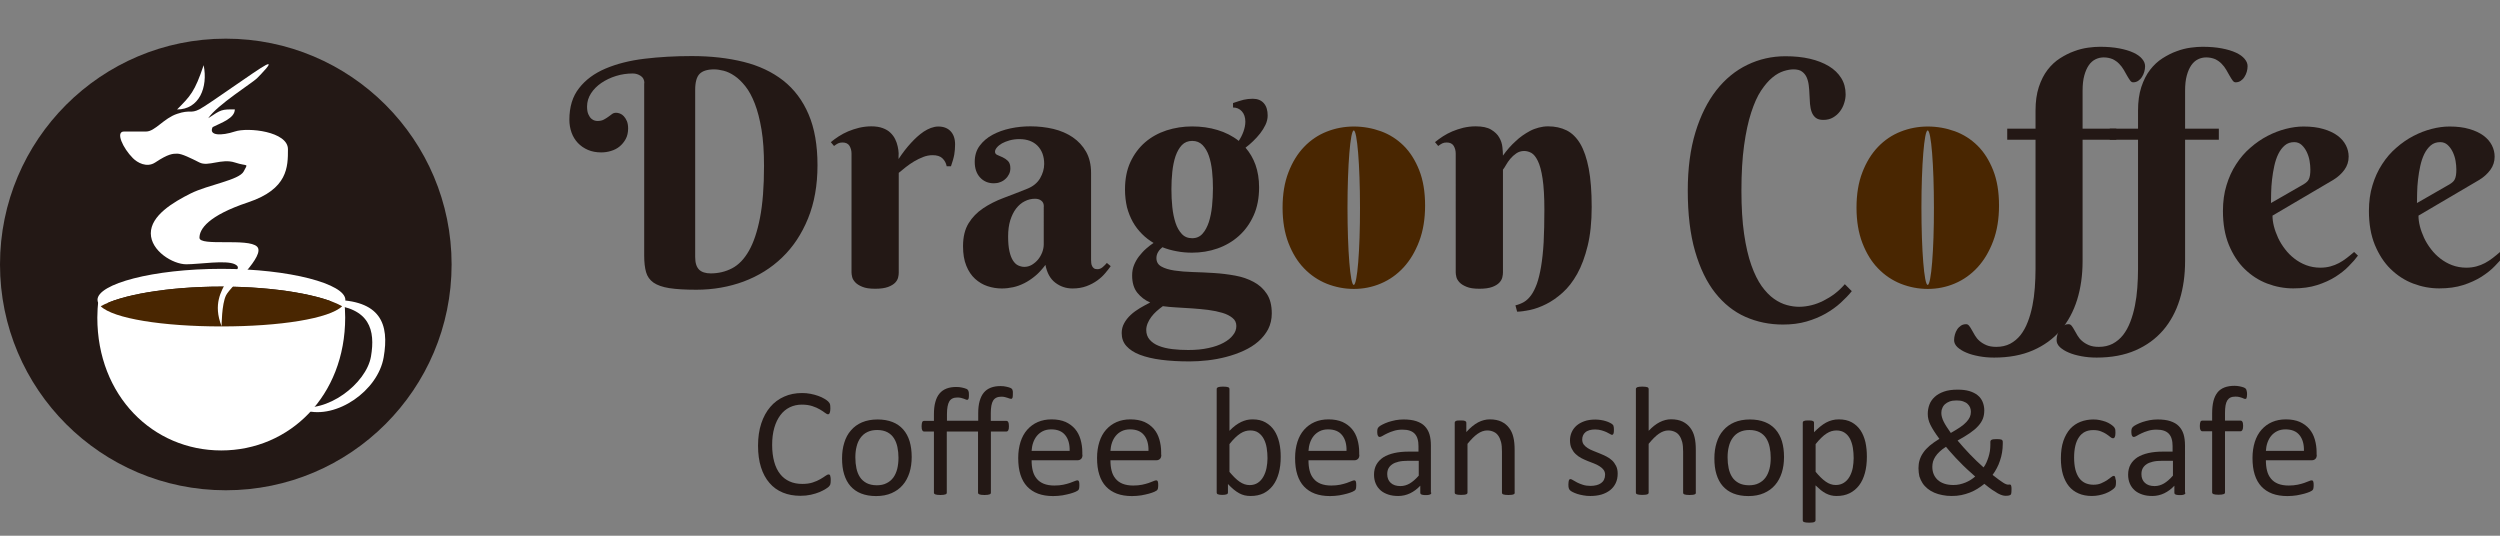 <?xml version="1.0" encoding="utf-8"?>
<!-- Generator: Adobe Illustrator 24.0.0, SVG Export Plug-In . SVG Version: 6.00 Build 0)  -->
<svg version="1.1" id="レイヤー_1" xmlns="http://www.w3.org/2000/svg" xmlns:xlink="http://www.w3.org/1999/xlink" x="0px"
	 y="0px" width="280px" height="60px" viewBox="0 0 280 60" style="enable-background:new 0 0 280 60;" xml:space="preserve">
<rect x="0" y="0" width="280" height="60" fill="#808080" stroke="none"/>
<style type="text/css">
	.st0{fill:#492601;}
	.st1{fill:#231815;}
	.st2{fill:#FFFFFF;}
</style>
<g>
	<g>
		<path class="st0" d="M223.23,19.06c-0.44-1.11-1.02-2.03-1.75-2.75c-0.73-0.72-1.58-1.26-2.54-1.61
			c-0.97-0.35-1.98-0.53-3.03-0.53c-1.06,0-2.07,0.19-3.03,0.57c-0.97,0.38-1.81,0.95-2.54,1.71c-0.73,0.76-1.31,1.7-1.75,2.84
			c-0.44,1.13-0.66,2.45-0.66,3.96c0,1.51,0.22,2.83,0.66,3.97c0.44,1.14,1.02,2.09,1.75,2.84c0.73,0.76,1.58,1.33,2.54,1.72
			c0.97,0.38,1.98,0.58,3.03,0.58c1.06,0,2.07-0.2,3.03-0.61c0.97-0.41,1.81-1.01,2.54-1.8c0.73-0.79,1.31-1.77,1.75-2.93
			c0.44-1.16,0.66-2.49,0.66-4C223.89,21.48,223.67,20.17,223.23,19.06z M215.9,31.91c-0.39,0-0.7-3.87-0.7-8.65
			c0-4.78,0.32-8.65,0.7-8.65c0.39,0,0.7,3.87,0.7,8.65C216.61,28.03,216.29,31.91,215.9,31.91z"/>
	</g>
	<path class="st1" d="M72.17,9.32c0-0.37-0.14-0.64-0.41-0.82c-0.27-0.18-0.57-0.27-0.89-0.27c-0.64,0-1.27,0.09-1.88,0.28
		c-0.61,0.19-1.15,0.45-1.64,0.78c-0.48,0.33-0.87,0.72-1.16,1.17c-0.29,0.45-0.44,0.95-0.44,1.47c0,0.37,0.05,0.66,0.15,0.88
		c0.1,0.22,0.21,0.38,0.34,0.49c0.13,0.11,0.26,0.18,0.39,0.21c0.13,0.03,0.23,0.04,0.28,0.04c0.29,0,0.52-0.05,0.71-0.15
		c0.18-0.1,0.35-0.2,0.5-0.31c0.15-0.11,0.29-0.21,0.42-0.31c0.13-0.1,0.28-0.15,0.46-0.15c0.14,0,0.28,0.03,0.44,0.09
		c0.16,0.06,0.3,0.16,0.43,0.3c0.13,0.14,0.24,0.32,0.34,0.54c0.09,0.22,0.14,0.5,0.14,0.82c0,0.46-0.09,0.86-0.27,1.19
		c-0.18,0.33-0.41,0.61-0.69,0.84s-0.6,0.39-0.97,0.5c-0.36,0.11-0.72,0.16-1.08,0.16c-0.55,0-1.05-0.09-1.49-0.28
		c-0.44-0.19-0.82-0.45-1.13-0.78c-0.31-0.33-0.55-0.72-0.71-1.17c-0.16-0.45-0.24-0.93-0.24-1.43c0-1.44,0.36-2.62,1.09-3.54
		c0.72-0.93,1.71-1.66,2.96-2.19c1.25-0.53,2.7-0.9,4.36-1.1c1.66-0.2,3.43-0.3,5.3-0.3c2.14,0,4.07,0.22,5.8,0.65
		c1.73,0.43,3.21,1.13,4.44,2.09c1.23,0.97,2.18,2.23,2.84,3.78c0.67,1.56,1,3.46,1,5.7c0,2.24-0.35,4.23-1.06,5.97
		c-0.71,1.74-1.67,3.19-2.9,4.37c-1.22,1.18-2.66,2.07-4.31,2.69c-1.65,0.61-3.42,0.92-5.3,0.92c-1.25,0-2.26-0.06-3.03-0.18
		c-0.76-0.12-1.35-0.33-1.77-0.62c-0.41-0.29-0.69-0.68-0.83-1.17c-0.14-0.49-0.21-1.11-0.21-1.85V9.32z M77.86,28.79
		c0,0.66,0.15,1.12,0.44,1.41c0.29,0.28,0.73,0.42,1.3,0.42c0.86,0,1.66-0.19,2.39-0.57c0.73-0.38,1.36-1.03,1.89-1.96
		c0.53-0.93,0.94-2.16,1.24-3.7c0.3-1.54,0.45-3.48,0.45-5.81c0-1.56-0.09-2.92-0.28-4.06c-0.19-1.14-0.44-2.11-0.75-2.91
		c-0.31-0.8-0.66-1.45-1.06-1.95c-0.4-0.5-0.8-0.89-1.22-1.17c-0.41-0.28-0.82-0.47-1.22-0.57c-0.4-0.1-0.75-0.15-1.06-0.15
		c-0.75,0-1.29,0.17-1.62,0.5c-0.33,0.33-0.5,0.93-0.5,1.79V28.79z"/>
	<path class="st1" d="M100.64,17.81c0.44-0.67,0.9-1.27,1.4-1.81c0.21-0.23,0.43-0.45,0.67-0.67c0.24-0.22,0.49-0.41,0.75-0.59
		c0.26-0.17,0.53-0.31,0.8-0.41c0.28-0.1,0.55-0.16,0.83-0.16c0.59,0,1.05,0.18,1.38,0.53c0.33,0.35,0.5,0.84,0.5,1.47
		c0,0.39-0.03,0.77-0.09,1.13s-0.19,0.8-0.37,1.32h-0.48c-0.07-0.36-0.23-0.65-0.48-0.89c-0.25-0.24-0.62-0.35-1.1-0.35
		c-0.36,0-0.71,0.07-1.05,0.2c-0.34,0.13-0.68,0.3-1.01,0.49c-0.33,0.2-0.64,0.41-0.93,0.64c-0.29,0.23-0.56,0.45-0.8,0.65v11.19
		c0,0.15-0.02,0.33-0.07,0.53c-0.05,0.21-0.16,0.4-0.34,0.59c-0.18,0.18-0.44,0.34-0.79,0.47c-0.35,0.13-0.83,0.2-1.44,0.2
		c-0.61,0-1.09-0.07-1.44-0.22c-0.35-0.14-0.62-0.31-0.8-0.51c-0.18-0.2-0.3-0.4-0.34-0.6c-0.05-0.21-0.07-0.37-0.07-0.5V17.2
		c0-0.33-0.08-0.62-0.23-0.87c-0.16-0.25-0.42-0.37-0.78-0.37c-0.2,0-0.36,0.03-0.5,0.1c-0.14,0.07-0.29,0.17-0.45,0.29l-0.36-0.43
		c0.26-0.22,0.56-0.43,0.89-0.65c0.33-0.21,0.68-0.4,1.06-0.56c0.38-0.16,0.79-0.29,1.22-0.4c0.44-0.1,0.9-0.16,1.38-0.16
		c0.49,0,0.92,0.07,1.27,0.2c0.35,0.13,0.64,0.3,0.86,0.52c0.22,0.21,0.4,0.45,0.53,0.72c0.13,0.26,0.22,0.53,0.28,0.8
		c0.06,0.27,0.1,0.53,0.11,0.78C100.63,17.43,100.64,17.63,100.64,17.81z"/>
	<path class="st1" d="M114.17,15.58c-0.39,0-0.75,0.05-1.09,0.14c-0.33,0.09-0.62,0.21-0.86,0.34c-0.24,0.14-0.43,0.29-0.57,0.46
		c-0.14,0.17-0.21,0.32-0.21,0.47c0,0.17,0.09,0.3,0.27,0.37c0.18,0.07,0.38,0.16,0.59,0.26c0.22,0.1,0.42,0.24,0.59,0.41
		c0.18,0.18,0.27,0.45,0.27,0.82c0,0.24-0.05,0.46-0.15,0.66c-0.1,0.2-0.23,0.38-0.4,0.53c-0.17,0.16-0.36,0.28-0.59,0.36
		c-0.22,0.09-0.46,0.13-0.7,0.13c-0.64,0-1.16-0.22-1.56-0.66c-0.4-0.44-0.59-1.02-0.59-1.74c0-0.7,0.18-1.3,0.55-1.8
		c0.37-0.5,0.85-0.91,1.44-1.23c0.59-0.32,1.26-0.56,2.01-0.72c0.75-0.16,1.49-0.23,2.24-0.23c0.9,0,1.75,0.1,2.57,0.29
		c0.82,0.2,1.54,0.51,2.16,0.93c0.63,0.43,1.13,0.97,1.5,1.62c0.37,0.66,0.56,1.45,0.56,2.38v9.74c0,0.1,0.01,0.22,0.02,0.34
		c0.01,0.13,0.04,0.24,0.09,0.34c0.05,0.1,0.11,0.19,0.21,0.26c0.09,0.07,0.22,0.1,0.4,0.1c0.21,0,0.4-0.08,0.58-0.23
		c0.18-0.16,0.34-0.31,0.47-0.47l0.43,0.36c-0.17,0.24-0.38,0.51-0.62,0.79c-0.24,0.29-0.53,0.56-0.88,0.81
		c-0.34,0.25-0.75,0.47-1.21,0.64c-0.46,0.17-0.98,0.26-1.57,0.26c-0.72,0-1.37-0.22-1.93-0.65c-0.56-0.43-0.93-1.09-1.1-1.99
		c-0.37,0.49-0.75,0.91-1.15,1.24c-0.4,0.33-0.8,0.6-1.22,0.81s-0.83,0.36-1.25,0.45c-0.42,0.09-0.84,0.14-1.27,0.14
		c-0.55,0-1.09-0.09-1.6-0.26c-0.52-0.17-0.98-0.45-1.39-0.82c-0.41-0.37-0.74-0.86-0.98-1.46c-0.25-0.6-0.37-1.33-0.37-2.19
		c0-1.05,0.21-1.9,0.62-2.57c0.41-0.67,0.96-1.23,1.63-1.68c0.67-0.45,1.44-0.84,2.29-1.16c0.86-0.32,1.73-0.66,2.63-1.02
		c0.67-0.26,1.15-0.66,1.46-1.18c0.3-0.52,0.46-1.06,0.46-1.61c0-0.85-0.25-1.53-0.75-2.04C115.72,15.84,115.04,15.58,114.17,15.58z
		 M116.91,23.13c0-0.29-0.09-0.51-0.28-0.65c-0.18-0.15-0.42-0.22-0.71-0.22c-0.4,0-0.78,0.09-1.15,0.28
		c-0.36,0.18-0.68,0.45-0.96,0.81c-0.28,0.36-0.49,0.8-0.66,1.32c-0.16,0.52-0.24,1.13-0.24,1.82c0,0.67,0.05,1.22,0.15,1.66
		c0.1,0.44,0.23,0.78,0.4,1.04c0.17,0.26,0.36,0.44,0.58,0.54c0.22,0.1,0.45,0.16,0.69,0.16c0.3,0,0.58-0.08,0.84-0.23
		c0.26-0.16,0.49-0.35,0.69-0.59c0.2-0.24,0.35-0.51,0.47-0.81c0.11-0.3,0.17-0.6,0.17-0.9V23.13z"/>
	<path class="st1" d="M126,21.22c0-1.17,0.2-2.2,0.61-3.08c0.41-0.88,0.96-1.61,1.65-2.21c0.69-0.59,1.49-1.03,2.4-1.33
		c0.91-0.29,1.86-0.44,2.86-0.44c1,0,1.95,0.13,2.84,0.4s1.69,0.67,2.38,1.22c0.22-0.33,0.4-0.68,0.53-1.05s0.21-0.74,0.21-1.1
		c0-0.48-0.13-0.87-0.39-1.16c-0.26-0.29-0.59-0.43-0.99-0.43v-0.5c0.25-0.08,0.48-0.15,0.67-0.22c0.2-0.06,0.37-0.11,0.53-0.15
		c0.16-0.03,0.32-0.06,0.48-0.08c0.16-0.02,0.34-0.03,0.53-0.03c0.54,0,0.95,0.17,1.24,0.5c0.29,0.33,0.43,0.79,0.43,1.38
		c0,0.34-0.08,0.69-0.24,1.03c-0.16,0.34-0.36,0.66-0.6,0.97c-0.24,0.31-0.51,0.6-0.8,0.88c-0.29,0.28-0.57,0.52-0.84,0.72
		c0.48,0.55,0.86,1.2,1.12,1.93c0.26,0.74,0.4,1.57,0.4,2.52c0,1.18-0.2,2.23-0.61,3.14c-0.41,0.91-0.96,1.67-1.65,2.29
		c-0.69,0.62-1.49,1.09-2.4,1.41c-0.91,0.32-1.86,0.47-2.86,0.47c-0.59,0-1.16-0.05-1.72-0.16c-0.56-0.1-1.09-0.25-1.59-0.45
		c-0.18,0.14-0.34,0.31-0.47,0.52c-0.13,0.21-0.2,0.44-0.2,0.69c0,0.43,0.18,0.74,0.55,0.95c0.37,0.21,0.86,0.36,1.47,0.45
		c0.61,0.09,1.3,0.15,2.07,0.17c0.77,0.02,1.56,0.06,2.37,0.11s1.6,0.15,2.37,0.29c0.77,0.14,1.46,0.38,2.07,0.71
		c0.61,0.33,1.1,0.77,1.47,1.34c0.37,0.56,0.55,1.29,0.55,2.19c0,0.65-0.14,1.24-0.41,1.77c-0.28,0.52-0.65,0.98-1.11,1.38
		s-1.01,0.74-1.62,1.02c-0.61,0.28-1.26,0.51-1.95,0.69c-0.68,0.18-1.38,0.31-2.09,0.39c-0.71,0.08-1.38,0.12-2.03,0.12
		c-1.17,0-2.23-0.06-3.16-0.18c-0.94-0.12-1.73-0.31-2.39-0.56c-0.66-0.25-1.16-0.58-1.52-0.98c-0.36-0.4-0.53-0.88-0.53-1.45
		c0-0.4,0.09-0.77,0.28-1.11c0.18-0.34,0.43-0.65,0.73-0.93c0.3-0.28,0.65-0.53,1.03-0.76c0.38-0.22,0.76-0.43,1.15-0.63
		c-0.57-0.24-1.05-0.61-1.44-1.09c-0.39-0.49-0.58-1.13-0.58-1.94c0-0.43,0.07-0.82,0.22-1.18c0.15-0.36,0.34-0.7,0.58-1
		c0.24-0.3,0.49-0.58,0.78-0.83s0.55-0.46,0.82-0.63c-0.47-0.28-0.91-0.61-1.3-1.01c-0.4-0.4-0.74-0.84-1.02-1.34
		c-0.28-0.5-0.5-1.05-0.66-1.66C126.08,22.59,126,21.93,126,21.22z M138.47,36.51c0-0.37-0.14-0.67-0.43-0.9
		c-0.29-0.24-0.66-0.43-1.13-0.57c-0.47-0.14-0.99-0.25-1.59-0.33c-0.59-0.07-1.19-0.13-1.8-0.17c-0.61-0.04-1.2-0.08-1.78-0.11
		c-0.57-0.03-1.07-0.08-1.5-0.14c-0.24,0.17-0.47,0.36-0.7,0.56c-0.22,0.2-0.42,0.41-0.59,0.64c-0.17,0.22-0.3,0.46-0.41,0.71
		c-0.1,0.25-0.16,0.5-0.16,0.75c0,0.44,0.13,0.8,0.38,1.09s0.59,0.53,1.03,0.7c0.43,0.17,0.93,0.29,1.5,0.36
		c0.57,0.07,1.17,0.1,1.8,0.1c0.84,0,1.59-0.07,2.26-0.22c0.67-0.14,1.23-0.34,1.69-0.59c0.46-0.25,0.81-0.53,1.05-0.85
		C138.35,37.23,138.47,36.88,138.47,36.51z M135.85,21.08c0-0.67-0.03-1.32-0.1-1.95c-0.07-0.63-0.19-1.2-0.36-1.69
		c-0.17-0.49-0.41-0.89-0.71-1.2c-0.3-0.3-0.68-0.46-1.15-0.46c-0.47,0-0.86,0.16-1.16,0.47c-0.3,0.32-0.53,0.73-0.71,1.24
		c-0.17,0.51-0.29,1.09-0.36,1.74c-0.07,0.65-0.1,1.31-0.1,1.97c0,0.68,0.03,1.34,0.1,2c0.07,0.66,0.19,1.24,0.36,1.76
		c0.17,0.52,0.41,0.93,0.71,1.25c0.3,0.32,0.68,0.47,1.16,0.47c0.47,0,0.86-0.17,1.15-0.5c0.3-0.33,0.53-0.77,0.71-1.3
		c0.17-0.53,0.29-1.13,0.36-1.8C135.81,22.43,135.85,21.76,135.85,21.08z"/>
	<path class="st1" d="M172.97,23.48c0-1.45-0.07-2.61-0.2-3.47c-0.13-0.87-0.31-1.53-0.53-1.98c-0.22-0.45-0.46-0.75-0.72-0.9
		c-0.26-0.14-0.53-0.22-0.81-0.22c-0.33,0-0.63,0.09-0.89,0.27c-0.26,0.18-0.48,0.38-0.67,0.61c-0.19,0.23-0.35,0.46-0.48,0.69
		c-0.13,0.23-0.24,0.4-0.34,0.52v11.52c0,0.15-0.02,0.33-0.07,0.54c-0.05,0.21-0.16,0.41-0.34,0.6c-0.18,0.19-0.44,0.35-0.79,0.48
		c-0.35,0.13-0.83,0.2-1.44,0.2c-0.61,0-1.09-0.07-1.44-0.22c-0.35-0.14-0.62-0.31-0.8-0.51c-0.18-0.2-0.3-0.4-0.34-0.6
		c-0.05-0.21-0.07-0.37-0.07-0.5V17.2c0-0.33-0.08-0.62-0.23-0.87c-0.16-0.25-0.42-0.37-0.78-0.37c-0.2,0-0.36,0.03-0.5,0.1
		c-0.14,0.07-0.29,0.17-0.45,0.29l-0.36-0.43c0.26-0.22,0.56-0.43,0.89-0.65c0.33-0.21,0.68-0.4,1.06-0.56
		c0.38-0.16,0.79-0.29,1.22-0.4c0.44-0.1,0.9-0.16,1.38-0.16c0.75,0,1.33,0.12,1.74,0.37s0.72,0.54,0.91,0.89
		c0.2,0.34,0.31,0.7,0.35,1.08c0.04,0.37,0.06,0.69,0.06,0.94c0.43-0.61,0.91-1.16,1.45-1.64c0.22-0.21,0.46-0.41,0.73-0.6
		s0.56-0.37,0.86-0.53c0.3-0.16,0.63-0.28,0.97-0.37c0.34-0.09,0.69-0.14,1.04-0.14c0.78,0,1.47,0.15,2.08,0.45
		c0.6,0.3,1.11,0.8,1.53,1.5c0.41,0.7,0.73,1.63,0.95,2.78c0.22,1.15,0.33,2.59,0.33,4.3c0,1.67-0.15,3.12-0.45,4.35
		c-0.3,1.23-0.69,2.28-1.17,3.14c-0.48,0.86-1.03,1.57-1.64,2.11c-0.61,0.55-1.22,0.97-1.84,1.28c-0.62,0.31-1.22,0.53-1.78,0.65
		c-0.57,0.12-1.06,0.19-1.47,0.2l-0.19-0.71c0.34-0.08,0.66-0.21,0.96-0.38c0.29-0.17,0.56-0.43,0.8-0.76
		c0.24-0.33,0.45-0.76,0.64-1.27c0.18-0.51,0.34-1.15,0.47-1.92c0.13-0.77,0.23-1.68,0.29-2.73
		C172.94,26.11,172.97,24.88,172.97,23.48z"/>
	<path class="st1" d="M200.87,7.77c-0.31,0-0.67,0.06-1.09,0.19c-0.41,0.13-0.84,0.36-1.27,0.72c-0.43,0.35-0.85,0.84-1.27,1.47
		s-0.78,1.45-1.11,2.46c-0.33,1.01-0.59,2.23-0.79,3.66c-0.2,1.44-0.3,3.13-0.3,5.09c0,1.86,0.1,3.48,0.3,4.85
		c0.2,1.37,0.47,2.53,0.81,3.49c0.34,0.96,0.73,1.74,1.16,2.35c0.44,0.61,0.9,1.08,1.38,1.42c0.48,0.34,0.97,0.57,1.45,0.7
		c0.48,0.13,0.94,0.19,1.36,0.19c0.45,0,0.9-0.06,1.36-0.17c0.46-0.11,0.91-0.28,1.35-0.5c0.44-0.22,0.87-0.48,1.28-0.79
		c0.41-0.31,0.78-0.67,1.13-1.07l0.78,0.78c-0.34,0.43-0.76,0.86-1.24,1.3c-0.48,0.44-1.04,0.84-1.68,1.21
		c-0.64,0.36-1.35,0.66-2.15,0.89c-0.79,0.23-1.67,0.34-2.64,0.34c-1.51,0-2.91-0.29-4.2-0.86c-1.29-0.57-2.42-1.47-3.38-2.68
		c-0.96-1.21-1.71-2.77-2.26-4.66c-0.55-1.9-0.82-4.17-0.82-6.81c0-2.48,0.29-4.66,0.86-6.53c0.57-1.87,1.36-3.44,2.34-4.7
		c0.99-1.26,2.15-2.21,3.48-2.85c1.33-0.64,2.75-0.96,4.26-0.96c1,0,1.91,0.09,2.73,0.28c0.82,0.19,1.53,0.47,2.13,0.83
		c0.6,0.36,1.06,0.81,1.39,1.34c0.33,0.53,0.49,1.14,0.49,1.82c0,0.31-0.05,0.64-0.16,0.97c-0.1,0.34-0.26,0.65-0.47,0.93
		c-0.21,0.28-0.47,0.51-0.78,0.69c-0.31,0.18-0.67,0.27-1.09,0.27c-0.37,0-0.65-0.08-0.85-0.24c-0.2-0.16-0.35-0.37-0.45-0.64
		c-0.1-0.26-0.16-0.57-0.19-0.91c-0.03-0.34-0.05-0.69-0.06-1.04c-0.01-0.36-0.04-0.7-0.08-1.04c-0.04-0.34-0.12-0.64-0.24-0.91
		c-0.12-0.26-0.3-0.48-0.53-0.64C201.6,7.85,201.28,7.77,200.87,7.77z"/>
	<path class="st1" d="M235.61,6.43c-0.32,0-0.63,0.07-0.91,0.21c-0.29,0.14-0.54,0.36-0.75,0.66c-0.21,0.3-0.38,0.69-0.51,1.16
		c-0.13,0.47-0.19,1.04-0.19,1.71v4.24h3.78v1.24h-3.78v13.59c0,1.56-0.2,3.01-0.61,4.33c-0.41,1.32-1.03,2.46-1.85,3.42
		c-0.83,0.96-1.86,1.71-3.1,2.25c-1.24,0.54-2.69,0.81-4.35,0.81c-0.59,0-1.15-0.05-1.69-0.15c-0.54-0.1-1.02-0.23-1.43-0.41
		c-0.41-0.17-0.74-0.38-0.99-0.61c-0.25-0.24-0.37-0.5-0.37-0.78c0-0.21,0.03-0.42,0.09-0.63c0.06-0.21,0.14-0.4,0.26-0.58
		c0.11-0.17,0.26-0.31,0.42-0.42c0.17-0.11,0.36-0.16,0.58-0.16c0.13,0,0.24,0.06,0.34,0.19c0.1,0.13,0.2,0.28,0.3,0.47
		c0.1,0.18,0.22,0.39,0.35,0.61c0.13,0.22,0.3,0.43,0.51,0.61c0.21,0.18,0.46,0.34,0.77,0.47c0.3,0.13,0.68,0.19,1.11,0.19
		c0.59,0,1.1-0.12,1.55-0.35c0.45-0.24,0.83-0.56,1.16-0.97c0.32-0.41,0.59-0.9,0.81-1.47c0.22-0.56,0.39-1.17,0.52-1.81
		c0.13-0.64,0.22-1.32,0.27-2.02c0.05-0.7,0.08-1.4,0.08-2.1V15.65h-3.17v-1.24h3.17v-2.02c0-1.01,0.12-1.89,0.37-2.65
		c0.25-0.75,0.57-1.39,0.98-1.92c0.41-0.53,0.87-0.96,1.39-1.29c0.52-0.33,1.04-0.6,1.58-0.79c0.53-0.2,1.05-0.33,1.56-0.4
		c0.51-0.07,0.95-0.1,1.33-0.1c0.82,0,1.54,0.06,2.17,0.18c0.63,0.12,1.16,0.28,1.59,0.48c0.43,0.2,0.75,0.43,0.97,0.7
		c0.22,0.26,0.33,0.53,0.33,0.81c0,0.21-0.03,0.42-0.09,0.63c-0.06,0.21-0.15,0.41-0.27,0.59c-0.11,0.18-0.26,0.32-0.42,0.43
		c-0.17,0.11-0.35,0.16-0.56,0.16c-0.13,0-0.24-0.07-0.34-0.21c-0.1-0.14-0.21-0.31-0.33-0.52c-0.12-0.21-0.24-0.43-0.38-0.67
		c-0.14-0.24-0.31-0.47-0.51-0.67c-0.2-0.21-0.44-0.38-0.72-0.52C236.32,6.5,235.99,6.43,235.61,6.43z"/>
	<path class="st1" d="M247.09,6.43c-0.32,0-0.63,0.07-0.91,0.21c-0.29,0.14-0.54,0.36-0.75,0.66c-0.21,0.3-0.38,0.69-0.51,1.16
		c-0.13,0.47-0.19,1.04-0.19,1.71v4.24h3.78v1.24h-3.78v13.59c0,1.56-0.2,3.01-0.61,4.33c-0.41,1.32-1.03,2.46-1.85,3.42
		c-0.83,0.96-1.86,1.71-3.1,2.25c-1.24,0.54-2.69,0.81-4.35,0.81c-0.59,0-1.15-0.05-1.69-0.15c-0.54-0.1-1.02-0.23-1.43-0.41
		c-0.41-0.17-0.74-0.38-0.99-0.61c-0.25-0.24-0.37-0.5-0.37-0.78c0-0.21,0.03-0.42,0.09-0.63c0.06-0.21,0.14-0.4,0.26-0.58
		c0.11-0.17,0.26-0.31,0.42-0.42c0.17-0.11,0.36-0.16,0.58-0.16c0.13,0,0.24,0.06,0.34,0.19c0.1,0.13,0.2,0.28,0.3,0.47
		c0.1,0.18,0.22,0.39,0.35,0.61c0.13,0.22,0.3,0.43,0.51,0.61c0.21,0.18,0.46,0.34,0.77,0.47c0.3,0.13,0.68,0.19,1.11,0.19
		c0.59,0,1.1-0.12,1.55-0.35c0.45-0.24,0.83-0.56,1.16-0.97c0.32-0.41,0.59-0.9,0.81-1.47c0.22-0.56,0.39-1.17,0.52-1.81
		c0.13-0.64,0.22-1.32,0.27-2.02c0.05-0.7,0.08-1.4,0.08-2.1V15.65h-3.17v-1.24h3.17v-2.02c0-1.01,0.12-1.89,0.37-2.65
		c0.25-0.75,0.57-1.39,0.98-1.92c0.41-0.53,0.87-0.96,1.39-1.29c0.52-0.33,1.04-0.6,1.58-0.79c0.53-0.2,1.05-0.33,1.56-0.4
		c0.51-0.07,0.95-0.1,1.33-0.1c0.82,0,1.54,0.06,2.17,0.18c0.63,0.12,1.16,0.28,1.59,0.48c0.43,0.2,0.75,0.43,0.97,0.7
		c0.22,0.26,0.33,0.53,0.33,0.81c0,0.21-0.03,0.42-0.09,0.63c-0.06,0.21-0.15,0.41-0.27,0.59c-0.11,0.18-0.26,0.32-0.42,0.43
		c-0.17,0.11-0.35,0.16-0.56,0.16c-0.13,0-0.24-0.07-0.34-0.21c-0.1-0.14-0.21-0.31-0.33-0.52c-0.12-0.21-0.24-0.43-0.38-0.67
		c-0.14-0.24-0.31-0.47-0.51-0.67c-0.2-0.21-0.44-0.38-0.72-0.52C247.8,6.5,247.47,6.43,247.09,6.43z"/>
	<path class="st1" d="M254.52,24.15c0,0.37,0.05,0.77,0.16,1.2c0.11,0.43,0.27,0.86,0.47,1.3c0.21,0.44,0.46,0.85,0.77,1.25
		c0.3,0.4,0.65,0.75,1.05,1.06s0.84,0.56,1.32,0.74c0.48,0.18,1.01,0.28,1.59,0.28c0.4,0,0.78-0.05,1.12-0.14
		c0.34-0.09,0.67-0.22,0.97-0.38c0.3-0.16,0.59-0.35,0.86-0.56c0.28-0.21,0.55-0.44,0.83-0.68l0.43,0.41
		c-0.26,0.36-0.6,0.75-1.02,1.17c-0.41,0.43-0.91,0.82-1.5,1.2c-0.59,0.37-1.27,0.68-2.05,0.93c-0.78,0.25-1.67,0.37-2.67,0.37
		c-1,0-1.97-0.18-2.92-0.54c-0.95-0.36-1.79-0.91-2.53-1.63c-0.74-0.72-1.32-1.63-1.77-2.71c-0.44-1.08-0.66-2.34-0.66-3.79
		c0-1.05,0.13-2.01,0.4-2.88c0.26-0.87,0.62-1.66,1.08-2.36c0.45-0.7,0.98-1.32,1.59-1.84c0.6-0.53,1.24-0.97,1.91-1.32
		c0.67-0.35,1.35-0.61,2.04-0.79c0.7-0.18,1.36-0.27,2.01-0.27c0.85,0,1.59,0.09,2.22,0.28c0.63,0.18,1.16,0.43,1.58,0.74
		c0.42,0.31,0.73,0.67,0.94,1.08c0.21,0.41,0.31,0.84,0.31,1.28c0,0.54-0.16,1.03-0.47,1.46c-0.31,0.43-0.72,0.81-1.24,1.13
		L254.52,24.15z M257.99,20.65c0.15-0.09,0.27-0.18,0.37-0.27c0.1-0.09,0.18-0.19,0.23-0.31c0.06-0.12,0.1-0.27,0.13-0.45
		c0.03-0.18,0.04-0.4,0.04-0.66c0-0.29-0.03-0.61-0.09-0.96c-0.06-0.35-0.17-0.68-0.32-0.99c-0.15-0.31-0.34-0.57-0.57-0.78
		s-0.51-0.31-0.83-0.31c-0.41,0-0.77,0.12-1.06,0.37c-0.29,0.25-0.53,0.57-0.72,0.96s-0.34,0.84-0.45,1.34
		c-0.11,0.5-0.19,1-0.25,1.51c-0.06,0.51-0.09,0.99-0.1,1.46c-0.01,0.47-0.02,0.86-0.02,1.18L257.99,20.65z"/>
	<path class="st1" d="M270.87,24.15c0,0.37,0.05,0.77,0.16,1.2c0.11,0.43,0.27,0.86,0.47,1.3c0.21,0.44,0.46,0.85,0.77,1.25
		c0.3,0.4,0.65,0.75,1.05,1.06s0.84,0.56,1.32,0.74c0.48,0.18,1.01,0.28,1.59,0.28c0.4,0,0.78-0.05,1.12-0.14
		c0.34-0.09,0.67-0.22,0.97-0.38c0.3-0.16,0.59-0.35,0.86-0.56c0.28-0.21,0.55-0.44,0.83-0.68l0.43,0.41
		c-0.26,0.36-0.6,0.75-1.02,1.17c-0.41,0.43-0.91,0.82-1.5,1.2c-0.59,0.37-1.27,0.68-2.05,0.93c-0.78,0.25-1.67,0.37-2.67,0.37
		c-1,0-1.97-0.18-2.92-0.54c-0.95-0.36-1.79-0.91-2.53-1.63c-0.74-0.72-1.32-1.63-1.77-2.71c-0.44-1.08-0.66-2.34-0.66-3.79
		c0-1.05,0.13-2.01,0.4-2.88c0.26-0.87,0.62-1.66,1.08-2.36c0.45-0.7,0.98-1.32,1.59-1.84c0.6-0.53,1.24-0.97,1.91-1.32
		c0.67-0.35,1.35-0.61,2.04-0.79c0.7-0.18,1.36-0.27,2.01-0.27c0.85,0,1.59,0.09,2.22,0.28c0.63,0.18,1.16,0.43,1.58,0.74
		c0.42,0.31,0.73,0.67,0.94,1.08c0.21,0.41,0.31,0.84,0.31,1.28c0,0.54-0.16,1.03-0.47,1.46c-0.31,0.43-0.72,0.81-1.24,1.13
		L270.87,24.15z M274.34,20.65c0.15-0.09,0.27-0.18,0.37-0.27c0.1-0.09,0.18-0.19,0.23-0.31c0.06-0.12,0.1-0.27,0.13-0.45
		c0.03-0.18,0.04-0.4,0.04-0.66c0-0.29-0.03-0.61-0.09-0.96c-0.06-0.35-0.17-0.68-0.32-0.99c-0.15-0.31-0.34-0.57-0.57-0.78
		s-0.51-0.31-0.83-0.31c-0.41,0-0.77,0.12-1.06,0.37c-0.29,0.25-0.53,0.57-0.72,0.96c-0.19,0.39-0.34,0.84-0.45,1.34
		c-0.11,0.5-0.19,1-0.25,1.51c-0.06,0.51-0.09,0.99-0.1,1.46c-0.01,0.47-0.02,0.86-0.02,1.18L274.34,20.65z"/>
	<g>
		<path class="st1" d="M93.04,53.8c0,0.09,0,0.17-0.01,0.24c-0.01,0.07-0.02,0.13-0.03,0.18s-0.03,0.1-0.06,0.14
			c-0.02,0.04-0.06,0.09-0.12,0.15c-0.06,0.06-0.18,0.15-0.36,0.26c-0.19,0.12-0.41,0.23-0.69,0.35c-0.27,0.11-0.59,0.21-0.95,0.29
			c-0.36,0.08-0.74,0.12-1.17,0.12c-0.73,0-1.39-0.12-1.97-0.36c-0.59-0.24-1.09-0.6-1.5-1.08c-0.41-0.47-0.73-1.06-0.95-1.76
			c-0.22-0.7-0.33-1.5-0.33-2.41c0-0.93,0.12-1.76,0.36-2.49c0.24-0.73,0.58-1.35,1.01-1.85c0.43-0.51,0.95-0.89,1.56-1.16
			c0.6-0.27,1.27-0.4,2.01-0.4c0.32,0,0.64,0.03,0.95,0.09c0.31,0.06,0.59,0.14,0.85,0.23c0.26,0.09,0.49,0.2,0.69,0.32
			c0.2,0.12,0.34,0.22,0.42,0.3c0.08,0.08,0.13,0.14,0.15,0.18c0.02,0.04,0.04,0.09,0.06,0.14c0.01,0.05,0.03,0.12,0.03,0.2
			c0.01,0.08,0.01,0.16,0.01,0.27c0,0.12-0.01,0.21-0.02,0.29c-0.01,0.08-0.03,0.15-0.05,0.2c-0.02,0.05-0.05,0.1-0.08,0.12
			c-0.03,0.03-0.07,0.04-0.12,0.04c-0.08,0-0.19-0.06-0.34-0.17c-0.15-0.11-0.33-0.24-0.56-0.37c-0.23-0.14-0.51-0.26-0.84-0.37
			c-0.33-0.11-0.72-0.17-1.18-0.17c-0.5,0-0.95,0.1-1.36,0.3c-0.41,0.2-0.76,0.49-1.05,0.88c-0.29,0.39-0.52,0.86-0.68,1.42
			c-0.16,0.56-0.24,1.2-0.24,1.91c0,0.71,0.08,1.34,0.23,1.89s0.37,1,0.66,1.37c0.29,0.37,0.64,0.64,1.06,0.83
			c0.42,0.19,0.89,0.28,1.42,0.28c0.45,0,0.84-0.05,1.17-0.16c0.33-0.11,0.62-0.23,0.85-0.37c0.24-0.14,0.43-0.26,0.58-0.37
			c0.15-0.11,0.27-0.16,0.36-0.16c0.04,0,0.08,0.01,0.1,0.03c0.03,0.02,0.05,0.05,0.07,0.1c0.02,0.05,0.03,0.12,0.04,0.2
			C93.04,53.56,93.04,53.66,93.04,53.8z"/>
		<path class="st1" d="M102.11,51.18c0,0.64-0.08,1.22-0.25,1.76c-0.17,0.53-0.42,1-0.75,1.38c-0.33,0.39-0.75,0.69-1.25,0.91
			c-0.5,0.22-1.08,0.33-1.74,0.33c-0.64,0-1.2-0.1-1.68-0.29c-0.48-0.19-0.87-0.47-1.19-0.83c-0.32-0.36-0.55-0.81-0.71-1.33
			c-0.16-0.52-0.23-1.11-0.23-1.77c0-0.64,0.08-1.22,0.25-1.76c0.16-0.53,0.41-1,0.75-1.38c0.33-0.39,0.75-0.69,1.24-0.9
			c0.5-0.21,1.08-0.32,1.74-0.32c0.64,0,1.2,0.1,1.68,0.29c0.48,0.19,0.87,0.47,1.19,0.83c0.32,0.36,0.56,0.81,0.72,1.33
			C102.03,49.94,102.11,50.53,102.11,51.18z M100.63,51.27c0-0.42-0.04-0.82-0.12-1.2c-0.08-0.38-0.21-0.71-0.39-0.99
			c-0.18-0.28-0.43-0.51-0.73-0.67c-0.31-0.16-0.69-0.25-1.15-0.25c-0.43,0-0.79,0.08-1.1,0.23c-0.31,0.15-0.56,0.36-0.76,0.64
			c-0.2,0.27-0.35,0.6-0.44,0.98c-0.1,0.38-0.14,0.79-0.14,1.23c0,0.43,0.04,0.83,0.12,1.21c0.08,0.38,0.21,0.7,0.39,0.98
			c0.18,0.28,0.43,0.5,0.74,0.67c0.31,0.16,0.69,0.25,1.15,0.25c0.42,0,0.78-0.07,1.09-0.23c0.31-0.15,0.56-0.36,0.76-0.63
			c0.2-0.27,0.34-0.6,0.44-0.97C100.58,52.14,100.63,51.73,100.63,51.27z"/>
		<path class="st1" d="M113.44,44.15c0,0.18-0.01,0.32-0.04,0.4c-0.03,0.08-0.08,0.12-0.16,0.12c-0.05,0-0.1-0.01-0.16-0.03
			c-0.06-0.02-0.14-0.05-0.23-0.08c-0.09-0.03-0.19-0.06-0.31-0.09c-0.12-0.03-0.25-0.04-0.4-0.04c-0.43,0-0.73,0.15-0.91,0.44
			c-0.18,0.29-0.26,0.77-0.26,1.41v0.86h1.74c0.05,0,0.09,0.01,0.12,0.03c0.03,0.02,0.07,0.05,0.09,0.1
			c0.03,0.05,0.04,0.11,0.06,0.19c0.01,0.07,0.02,0.17,0.02,0.28c0,0.21-0.02,0.36-0.07,0.45s-0.12,0.14-0.21,0.14h-1.74v6.84
			c0,0.05-0.01,0.09-0.03,0.12c-0.02,0.03-0.06,0.06-0.12,0.08c-0.05,0.02-0.13,0.04-0.22,0.05c-0.09,0.01-0.21,0.02-0.35,0.02
			s-0.25-0.01-0.35-0.02c-0.09-0.01-0.17-0.03-0.22-0.05c-0.05-0.02-0.09-0.05-0.12-0.08c-0.02-0.03-0.03-0.07-0.03-0.12v-6.84h-3.5
			v6.84c0,0.05-0.01,0.09-0.03,0.12c-0.02,0.03-0.06,0.06-0.12,0.08c-0.05,0.02-0.13,0.04-0.22,0.05c-0.09,0.01-0.21,0.02-0.35,0.02
			c-0.14,0-0.25-0.01-0.35-0.02c-0.09-0.01-0.17-0.03-0.22-0.05c-0.05-0.02-0.09-0.05-0.12-0.08c-0.02-0.03-0.03-0.07-0.03-0.12
			v-6.84h-1.1c-0.09,0-0.16-0.05-0.21-0.14c-0.05-0.09-0.07-0.24-0.07-0.45c0-0.11,0.01-0.2,0.02-0.28
			c0.01-0.08,0.03-0.14,0.05-0.19s0.05-0.08,0.09-0.1c0.03-0.02,0.08-0.03,0.12-0.03h1.1V46.4c0-0.54,0.05-1,0.16-1.38
			c0.1-0.38,0.26-0.7,0.47-0.95c0.21-0.25,0.47-0.43,0.78-0.55c0.31-0.12,0.67-0.18,1.08-0.18c0.25,0,0.48,0.02,0.67,0.07
			c0.19,0.04,0.35,0.09,0.47,0.14c0.06,0.02,0.1,0.05,0.14,0.09s0.06,0.08,0.09,0.13c0.02,0.05,0.04,0.12,0.05,0.2
			c0.01,0.08,0.01,0.17,0.01,0.28c0,0.18-0.01,0.32-0.04,0.4c-0.03,0.08-0.08,0.13-0.16,0.13c-0.05,0-0.1-0.01-0.16-0.04
			c-0.06-0.03-0.14-0.05-0.23-0.09c-0.09-0.03-0.2-0.06-0.31-0.09c-0.12-0.03-0.25-0.04-0.4-0.04c-0.43,0-0.73,0.15-0.9,0.44
			c-0.17,0.29-0.26,0.77-0.26,1.41v0.75h3.5V46.3c0-0.54,0.05-1,0.16-1.38c0.11-0.38,0.26-0.7,0.47-0.95
			c0.21-0.25,0.47-0.43,0.78-0.55c0.31-0.12,0.67-0.18,1.08-0.18c0.25,0,0.47,0.02,0.66,0.07c0.19,0.04,0.35,0.09,0.47,0.14
			c0.05,0.02,0.1,0.05,0.13,0.09c0.04,0.03,0.07,0.08,0.09,0.13c0.02,0.06,0.03,0.12,0.04,0.2
			C113.43,43.94,113.44,44.04,113.44,44.15z"/>
		<path class="st1" d="M121.24,50.93c0,0.23-0.06,0.39-0.17,0.48c-0.11,0.1-0.24,0.14-0.39,0.14h-5.14c0,0.43,0.04,0.82,0.13,1.17
			c0.09,0.35,0.23,0.64,0.44,0.89c0.2,0.25,0.47,0.44,0.79,0.57c0.33,0.13,0.72,0.2,1.19,0.2c0.37,0,0.7-0.03,0.99-0.09
			c0.29-0.06,0.54-0.13,0.75-0.2c0.21-0.07,0.39-0.14,0.52-0.2c0.14-0.06,0.24-0.09,0.31-0.09c0.04,0,0.08,0.01,0.11,0.03
			c0.03,0.02,0.06,0.05,0.07,0.09c0.02,0.04,0.03,0.1,0.04,0.17s0.01,0.16,0.01,0.26c0,0.07,0,0.14-0.01,0.2s-0.01,0.1-0.02,0.15
			c-0.01,0.04-0.02,0.08-0.04,0.12c-0.02,0.03-0.05,0.07-0.08,0.1c-0.03,0.03-0.13,0.08-0.28,0.16c-0.16,0.07-0.36,0.14-0.61,0.21
			c-0.25,0.07-0.54,0.13-0.86,0.19c-0.33,0.05-0.68,0.08-1.04,0.08c-0.64,0-1.2-0.09-1.69-0.27c-0.48-0.18-0.89-0.45-1.22-0.8
			c-0.33-0.35-0.58-0.79-0.75-1.33c-0.17-0.53-0.25-1.15-0.25-1.86c0-0.67,0.09-1.27,0.26-1.81c0.17-0.53,0.42-0.99,0.75-1.36
			c0.33-0.37,0.72-0.66,1.18-0.86s0.98-0.3,1.55-0.3c0.61,0,1.13,0.1,1.57,0.29c0.43,0.2,0.78,0.46,1.06,0.79
			c0.28,0.33,0.48,0.72,0.61,1.17c0.13,0.45,0.2,0.93,0.2,1.43V50.93z M119.8,50.5c0.02-0.75-0.15-1.34-0.5-1.77
			c-0.35-0.43-0.87-0.64-1.57-0.64c-0.35,0-0.67,0.07-0.93,0.2s-0.49,0.31-0.67,0.53c-0.18,0.22-0.32,0.48-0.42,0.77
			c-0.1,0.29-0.15,0.6-0.17,0.91H119.8z"/>
		<path class="st1" d="M130.07,50.93c0,0.23-0.06,0.39-0.17,0.48c-0.11,0.1-0.24,0.14-0.39,0.14h-5.14c0,0.43,0.04,0.82,0.13,1.17
			c0.09,0.35,0.23,0.64,0.44,0.89c0.2,0.25,0.47,0.44,0.79,0.57c0.33,0.13,0.72,0.2,1.19,0.2c0.37,0,0.7-0.03,0.99-0.09
			c0.29-0.06,0.54-0.13,0.75-0.2c0.21-0.07,0.39-0.14,0.52-0.2c0.14-0.06,0.24-0.09,0.31-0.09c0.04,0,0.08,0.01,0.11,0.03
			c0.03,0.02,0.06,0.05,0.07,0.09c0.02,0.04,0.03,0.1,0.04,0.17c0.01,0.07,0.01,0.16,0.01,0.26c0,0.07,0,0.14-0.01,0.2
			c-0.01,0.05-0.01,0.1-0.02,0.15c-0.01,0.04-0.02,0.08-0.04,0.12c-0.02,0.03-0.05,0.07-0.08,0.1c-0.03,0.03-0.13,0.08-0.28,0.16
			c-0.16,0.07-0.36,0.14-0.61,0.21c-0.25,0.07-0.54,0.13-0.86,0.19c-0.33,0.05-0.68,0.08-1.04,0.08c-0.64,0-1.2-0.09-1.69-0.27
			c-0.48-0.18-0.89-0.45-1.22-0.8c-0.33-0.35-0.58-0.79-0.75-1.33c-0.17-0.53-0.25-1.15-0.25-1.86c0-0.67,0.09-1.27,0.26-1.81
			c0.17-0.53,0.42-0.99,0.75-1.36c0.33-0.37,0.72-0.66,1.18-0.86s0.98-0.3,1.55-0.3c0.61,0,1.13,0.1,1.57,0.29
			c0.43,0.2,0.78,0.46,1.06,0.79c0.28,0.33,0.48,0.72,0.61,1.17c0.13,0.45,0.2,0.93,0.2,1.43V50.93z M128.63,50.5
			c0.02-0.75-0.15-1.34-0.5-1.77c-0.35-0.43-0.87-0.64-1.57-0.64c-0.35,0-0.67,0.07-0.93,0.2c-0.27,0.13-0.49,0.31-0.67,0.53
			c-0.18,0.22-0.32,0.48-0.42,0.77c-0.1,0.29-0.15,0.6-0.17,0.91H128.63z"/>
		<path class="st1" d="M143.44,51.16c0,0.68-0.07,1.28-0.22,1.83c-0.15,0.54-0.36,1-0.65,1.38c-0.29,0.38-0.64,0.67-1.05,0.88
			c-0.42,0.2-0.89,0.3-1.43,0.3c-0.25,0-0.48-0.02-0.69-0.07c-0.21-0.05-0.42-0.13-0.62-0.24s-0.4-0.25-0.61-0.42
			c-0.2-0.17-0.42-0.37-0.64-0.61v0.95c0,0.05-0.01,0.09-0.03,0.12c-0.02,0.03-0.06,0.06-0.11,0.08c-0.05,0.02-0.12,0.04-0.2,0.05
			c-0.08,0.01-0.18,0.02-0.3,0.02c-0.12,0-0.21-0.01-0.29-0.02c-0.08-0.01-0.15-0.03-0.2-0.05c-0.05-0.02-0.09-0.05-0.1-0.08
			s-0.03-0.07-0.03-0.12V43.58c0-0.05,0.01-0.09,0.03-0.12c0.02-0.03,0.06-0.06,0.11-0.09c0.05-0.02,0.13-0.04,0.22-0.05
			c0.09-0.01,0.21-0.02,0.35-0.02c0.14,0,0.26,0.01,0.36,0.02c0.09,0.01,0.16,0.03,0.22,0.05c0.05,0.02,0.09,0.05,0.11,0.09
			c0.02,0.03,0.03,0.08,0.03,0.12v4.67c0.23-0.24,0.46-0.44,0.67-0.6c0.22-0.16,0.43-0.29,0.64-0.39c0.21-0.1,0.42-0.17,0.62-0.22
			c0.21-0.05,0.43-0.07,0.66-0.07c0.57,0,1.05,0.11,1.45,0.34c0.4,0.23,0.73,0.53,0.98,0.91c0.25,0.38,0.43,0.82,0.55,1.33
			C143.39,50.06,143.44,50.6,143.44,51.16z M141.96,51.33c0-0.4-0.03-0.79-0.09-1.16c-0.06-0.38-0.17-0.71-0.32-1
			c-0.15-0.29-0.35-0.52-0.6-0.7c-0.25-0.18-0.56-0.26-0.93-0.26c-0.19,0-0.37,0.03-0.55,0.08c-0.18,0.05-0.36,0.14-0.55,0.26
			c-0.19,0.12-0.38,0.28-0.58,0.47c-0.2,0.19-0.41,0.43-0.64,0.72v3.11c0.4,0.48,0.77,0.85,1.13,1.1c0.36,0.25,0.74,0.38,1.13,0.38
			c0.36,0,0.67-0.09,0.92-0.26c0.26-0.17,0.46-0.4,0.62-0.69c0.16-0.29,0.28-0.61,0.35-0.96C141.92,52.05,141.96,51.69,141.96,51.33
			z"/>
		<path class="st1" d="M152.25,50.93c0,0.23-0.06,0.39-0.17,0.48c-0.11,0.1-0.24,0.14-0.39,0.14h-5.14c0,0.43,0.04,0.82,0.13,1.17
			c0.09,0.35,0.23,0.64,0.44,0.89c0.2,0.25,0.47,0.44,0.79,0.57c0.33,0.13,0.72,0.2,1.19,0.2c0.37,0,0.7-0.03,0.99-0.09
			c0.29-0.06,0.54-0.13,0.75-0.2c0.21-0.07,0.39-0.14,0.52-0.2c0.14-0.06,0.24-0.09,0.31-0.09c0.04,0,0.08,0.01,0.11,0.03
			c0.03,0.02,0.06,0.05,0.07,0.09c0.02,0.04,0.03,0.1,0.04,0.17c0.01,0.07,0.01,0.16,0.01,0.26c0,0.07,0,0.14-0.01,0.2
			c-0.01,0.05-0.01,0.1-0.02,0.15c-0.01,0.04-0.02,0.08-0.04,0.12c-0.02,0.03-0.05,0.07-0.08,0.1c-0.03,0.03-0.13,0.08-0.28,0.16
			c-0.16,0.07-0.36,0.14-0.61,0.21c-0.25,0.07-0.54,0.13-0.86,0.19c-0.33,0.05-0.68,0.08-1.04,0.08c-0.64,0-1.2-0.09-1.69-0.27
			c-0.48-0.18-0.89-0.45-1.22-0.8c-0.33-0.35-0.58-0.79-0.75-1.33c-0.17-0.53-0.25-1.15-0.25-1.86c0-0.67,0.09-1.27,0.26-1.81
			c0.17-0.53,0.42-0.99,0.75-1.36c0.33-0.37,0.72-0.66,1.18-0.86c0.46-0.2,0.98-0.3,1.55-0.3c0.61,0,1.13,0.1,1.57,0.29
			c0.43,0.2,0.78,0.46,1.06,0.79c0.28,0.33,0.48,0.72,0.61,1.17c0.13,0.45,0.2,0.93,0.2,1.43V50.93z M150.81,50.5
			c0.02-0.75-0.15-1.34-0.5-1.77c-0.35-0.43-0.87-0.64-1.57-0.64c-0.35,0-0.67,0.07-0.93,0.2s-0.49,0.31-0.67,0.53
			c-0.18,0.22-0.32,0.48-0.42,0.77c-0.1,0.29-0.15,0.6-0.17,0.91H150.81z"/>
		<path class="st1" d="M160.31,55.18c0,0.07-0.02,0.12-0.07,0.16c-0.05,0.03-0.11,0.06-0.19,0.08c-0.08,0.02-0.2,0.03-0.36,0.03
			c-0.15,0-0.27-0.01-0.36-0.03c-0.09-0.02-0.15-0.04-0.2-0.08c-0.04-0.03-0.06-0.09-0.06-0.16V54.4c-0.34,0.36-0.72,0.65-1.14,0.85
			c-0.42,0.2-0.86,0.3-1.33,0.3c-0.41,0-0.78-0.05-1.11-0.16s-0.62-0.26-0.85-0.46c-0.23-0.2-0.42-0.45-0.55-0.75
			c-0.13-0.29-0.2-0.63-0.2-1.01c0-0.44,0.09-0.82,0.27-1.14c0.18-0.32,0.44-0.59,0.77-0.81c0.34-0.21,0.75-0.37,1.23-0.48
			c0.49-0.11,1.03-0.16,1.64-0.16h1.07v-0.61c0-0.3-0.03-0.57-0.1-0.8c-0.06-0.23-0.17-0.42-0.31-0.58
			c-0.14-0.15-0.32-0.27-0.55-0.35c-0.23-0.08-0.5-0.12-0.83-0.12c-0.35,0-0.67,0.04-0.95,0.13c-0.28,0.08-0.53,0.18-0.74,0.28
			c-0.21,0.1-0.39,0.19-0.53,0.28c-0.14,0.08-0.25,0.13-0.32,0.13c-0.05,0-0.09-0.01-0.12-0.03c-0.03-0.02-0.07-0.06-0.09-0.1
			c-0.03-0.05-0.04-0.11-0.06-0.18c-0.01-0.07-0.02-0.15-0.02-0.24c0-0.14,0.01-0.26,0.03-0.34c0.02-0.08,0.07-0.16,0.15-0.24
			c0.08-0.08,0.21-0.16,0.4-0.26s0.41-0.19,0.66-0.28c0.25-0.08,0.52-0.15,0.81-0.21c0.29-0.05,0.59-0.08,0.89-0.08
			c0.56,0,1.04,0.06,1.43,0.19c0.39,0.13,0.71,0.31,0.95,0.56c0.24,0.25,0.42,0.55,0.53,0.91c0.11,0.36,0.16,0.79,0.16,1.27V55.18z
			 M158.88,51.61h-1.22c-0.39,0-0.73,0.03-1.02,0.1c-0.29,0.07-0.53,0.16-0.72,0.3c-0.19,0.13-0.33,0.29-0.42,0.47
			c-0.09,0.18-0.13,0.39-0.13,0.63c0,0.4,0.13,0.73,0.39,0.97c0.26,0.24,0.62,0.36,1.08,0.36c0.38,0,0.72-0.1,1.05-0.29
			c0.32-0.19,0.66-0.48,1.01-0.88V51.61z"/>
		<path class="st1" d="M169.65,55.17c0,0.05-0.01,0.09-0.03,0.12c-0.02,0.03-0.06,0.06-0.11,0.08c-0.05,0.02-0.12,0.04-0.22,0.05
			c-0.09,0.01-0.21,0.02-0.35,0.02c-0.14,0-0.26-0.01-0.36-0.02c-0.09-0.01-0.16-0.03-0.22-0.05c-0.05-0.02-0.09-0.05-0.11-0.08
			c-0.02-0.03-0.03-0.07-0.03-0.12V50.6c0-0.45-0.03-0.8-0.1-1.08c-0.07-0.27-0.17-0.51-0.3-0.7c-0.13-0.2-0.3-0.35-0.52-0.45
			c-0.21-0.1-0.46-0.16-0.73-0.16c-0.36,0-0.72,0.13-1.08,0.38c-0.36,0.25-0.73,0.63-1.13,1.12v5.45c0,0.05-0.01,0.09-0.03,0.12
			c-0.02,0.03-0.06,0.06-0.11,0.08c-0.05,0.02-0.12,0.04-0.22,0.05c-0.09,0.01-0.21,0.02-0.36,0.02c-0.14,0-0.25-0.01-0.35-0.02
			c-0.09-0.01-0.17-0.03-0.22-0.05c-0.06-0.02-0.09-0.05-0.11-0.08c-0.02-0.03-0.03-0.07-0.03-0.12v-7.8c0-0.05,0.01-0.09,0.03-0.12
			c0.02-0.03,0.05-0.06,0.1-0.09c0.05-0.03,0.12-0.04,0.2-0.05c0.08-0.01,0.19-0.01,0.32-0.01c0.13,0,0.23,0,0.32,0.01
			c0.08,0.01,0.15,0.03,0.2,0.05c0.05,0.03,0.08,0.06,0.1,0.09c0.02,0.03,0.03,0.07,0.03,0.12v1.03c0.44-0.49,0.88-0.85,1.31-1.08
			c0.44-0.23,0.88-0.34,1.32-0.34c0.52,0,0.96,0.09,1.31,0.26c0.36,0.18,0.64,0.41,0.86,0.71c0.22,0.29,0.38,0.64,0.47,1.04
			c0.1,0.4,0.14,0.87,0.14,1.43V55.17z"/>
		<path class="st1" d="M181.18,53.04c0,0.4-0.07,0.75-0.22,1.07c-0.15,0.31-0.36,0.58-0.63,0.79c-0.27,0.21-0.6,0.38-0.97,0.49
			c-0.38,0.11-0.79,0.16-1.24,0.16c-0.28,0-0.54-0.02-0.79-0.07c-0.25-0.04-0.48-0.1-0.68-0.16c-0.2-0.07-0.37-0.14-0.51-0.21
			c-0.14-0.07-0.24-0.14-0.3-0.2c-0.06-0.06-0.11-0.14-0.14-0.24c-0.03-0.1-0.04-0.25-0.04-0.42c0-0.11,0.01-0.2,0.02-0.28
			c0.01-0.07,0.03-0.14,0.04-0.18c0.02-0.05,0.04-0.08,0.07-0.1c0.03-0.02,0.07-0.03,0.11-0.03c0.06,0,0.16,0.04,0.28,0.12
			c0.12,0.08,0.28,0.16,0.46,0.26c0.18,0.09,0.4,0.18,0.65,0.26c0.25,0.08,0.53,0.12,0.86,0.12c0.24,0,0.46-0.03,0.66-0.08
			c0.2-0.05,0.37-0.13,0.51-0.23c0.14-0.1,0.26-0.23,0.33-0.39c0.08-0.16,0.12-0.34,0.12-0.55c0-0.22-0.06-0.4-0.17-0.55
			c-0.11-0.15-0.26-0.28-0.45-0.4c-0.18-0.12-0.39-0.22-0.62-0.31c-0.23-0.09-0.47-0.18-0.72-0.28c-0.25-0.1-0.49-0.21-0.72-0.33
			c-0.23-0.12-0.44-0.28-0.63-0.46c-0.19-0.18-0.33-0.39-0.45-0.64s-0.17-0.55-0.17-0.89c0-0.31,0.06-0.6,0.18-0.88
			c0.12-0.28,0.3-0.53,0.53-0.74c0.24-0.21,0.53-0.38,0.89-0.51c0.36-0.13,0.77-0.19,1.24-0.19c0.21,0,0.42,0.02,0.62,0.05
			c0.21,0.03,0.4,0.08,0.56,0.13c0.17,0.05,0.31,0.11,0.43,0.17c0.12,0.06,0.21,0.11,0.27,0.16c0.06,0.05,0.1,0.09,0.12,0.12
			c0.02,0.03,0.03,0.07,0.04,0.12c0.01,0.04,0.02,0.1,0.03,0.16s0.01,0.14,0.01,0.23c0,0.1,0,0.18-0.01,0.26
			c-0.01,0.07-0.02,0.13-0.04,0.18c-0.02,0.05-0.05,0.08-0.07,0.1c-0.03,0.02-0.06,0.03-0.1,0.03c-0.05,0-0.13-0.03-0.23-0.1
			c-0.1-0.06-0.23-0.13-0.38-0.2c-0.16-0.07-0.34-0.14-0.55-0.2c-0.21-0.06-0.45-0.1-0.72-0.1c-0.24,0-0.46,0.03-0.64,0.08
			c-0.18,0.06-0.34,0.13-0.45,0.23c-0.12,0.1-0.21,0.22-0.27,0.36c-0.06,0.14-0.09,0.29-0.09,0.45c0,0.23,0.06,0.41,0.17,0.57
			c0.12,0.15,0.27,0.29,0.45,0.4c0.18,0.12,0.4,0.22,0.63,0.31c0.24,0.09,0.48,0.19,0.72,0.29c0.25,0.1,0.49,0.21,0.73,0.33
			c0.24,0.12,0.45,0.27,0.64,0.44c0.18,0.17,0.33,0.38,0.45,0.62S181.18,52.71,181.18,53.04z"/>
		<path class="st1" d="M189.94,55.17c0,0.05-0.01,0.09-0.03,0.12c-0.02,0.03-0.06,0.06-0.11,0.08c-0.05,0.02-0.12,0.04-0.22,0.05
			c-0.09,0.01-0.21,0.02-0.35,0.02c-0.14,0-0.26-0.01-0.36-0.02c-0.09-0.01-0.16-0.03-0.22-0.05c-0.05-0.02-0.09-0.05-0.11-0.08
			c-0.02-0.03-0.03-0.07-0.03-0.12V50.6c0-0.45-0.03-0.8-0.1-1.08c-0.07-0.27-0.17-0.51-0.3-0.7c-0.13-0.2-0.3-0.35-0.52-0.45
			c-0.21-0.1-0.46-0.16-0.73-0.16c-0.36,0-0.72,0.13-1.08,0.38s-0.73,0.63-1.13,1.12v5.45c0,0.05-0.01,0.09-0.03,0.12
			c-0.02,0.03-0.06,0.06-0.11,0.08c-0.05,0.02-0.12,0.04-0.22,0.05c-0.09,0.01-0.21,0.02-0.36,0.02c-0.14,0-0.25-0.01-0.35-0.02
			c-0.09-0.01-0.17-0.03-0.22-0.05c-0.06-0.02-0.09-0.05-0.11-0.08c-0.02-0.03-0.03-0.07-0.03-0.12V43.58
			c0-0.05,0.01-0.09,0.03-0.12c0.02-0.03,0.06-0.06,0.11-0.09c0.05-0.02,0.13-0.04,0.22-0.05c0.09-0.01,0.21-0.02,0.35-0.02
			c0.14,0,0.26,0.01,0.36,0.02c0.09,0.01,0.16,0.03,0.22,0.05c0.05,0.02,0.09,0.05,0.11,0.09c0.02,0.03,0.03,0.08,0.03,0.12v4.67
			c0.41-0.43,0.82-0.76,1.24-0.97s0.84-0.32,1.26-0.32c0.52,0,0.96,0.09,1.31,0.26c0.36,0.18,0.64,0.41,0.86,0.71
			c0.22,0.29,0.38,0.64,0.47,1.04c0.1,0.4,0.14,0.87,0.14,1.43V55.17z"/>
		<path class="st1" d="M199.81,51.18c0,0.64-0.08,1.22-0.25,1.76c-0.17,0.53-0.42,1-0.75,1.38c-0.33,0.39-0.75,0.69-1.25,0.91
			c-0.5,0.22-1.08,0.33-1.74,0.33c-0.64,0-1.2-0.1-1.68-0.29c-0.48-0.19-0.87-0.47-1.19-0.83c-0.32-0.36-0.55-0.81-0.71-1.33
			c-0.16-0.52-0.23-1.11-0.23-1.77c0-0.64,0.08-1.22,0.25-1.76c0.16-0.53,0.41-1,0.75-1.38c0.33-0.39,0.75-0.69,1.24-0.9
			c0.5-0.21,1.08-0.32,1.74-0.32c0.64,0,1.2,0.1,1.68,0.29c0.48,0.19,0.87,0.47,1.19,0.83c0.32,0.36,0.56,0.81,0.72,1.33
			C199.73,49.94,199.81,50.53,199.81,51.18z M198.32,51.27c0-0.42-0.04-0.82-0.12-1.2c-0.08-0.38-0.21-0.71-0.39-0.99
			s-0.43-0.51-0.73-0.67c-0.31-0.16-0.69-0.25-1.15-0.25c-0.43,0-0.79,0.08-1.1,0.23c-0.31,0.15-0.56,0.36-0.76,0.64
			c-0.2,0.27-0.35,0.6-0.44,0.98c-0.1,0.38-0.14,0.79-0.14,1.23c0,0.43,0.04,0.83,0.12,1.21c0.08,0.38,0.21,0.7,0.39,0.98
			c0.18,0.28,0.43,0.5,0.74,0.67c0.31,0.16,0.69,0.25,1.15,0.25c0.42,0,0.78-0.07,1.09-0.23c0.31-0.15,0.56-0.36,0.76-0.63
			c0.2-0.27,0.34-0.6,0.44-0.97C198.28,52.14,198.32,51.73,198.32,51.27z"/>
		<path class="st1" d="M209.09,51.14c0,0.68-0.07,1.29-0.22,1.84c-0.15,0.54-0.36,1-0.65,1.38c-0.29,0.38-0.64,0.67-1.06,0.88
			c-0.42,0.21-0.9,0.31-1.45,0.31c-0.23,0-0.45-0.02-0.64-0.07s-0.39-0.12-0.58-0.22c-0.19-0.1-0.37-0.22-0.56-0.37
			c-0.18-0.15-0.38-0.33-0.59-0.53v3.9c0,0.05-0.01,0.09-0.03,0.12c-0.02,0.03-0.06,0.06-0.11,0.09c-0.05,0.02-0.12,0.04-0.22,0.05
			c-0.09,0.01-0.21,0.02-0.36,0.02c-0.14,0-0.25-0.01-0.35-0.02c-0.09-0.01-0.17-0.03-0.22-0.05c-0.06-0.02-0.09-0.05-0.11-0.09
			c-0.02-0.03-0.03-0.08-0.03-0.12v-10.9c0-0.05,0.01-0.09,0.03-0.13c0.02-0.03,0.05-0.06,0.1-0.08c0.05-0.02,0.12-0.04,0.2-0.05
			c0.08-0.01,0.18-0.01,0.29-0.01c0.12,0,0.22,0,0.3,0.01c0.08,0.01,0.14,0.02,0.2,0.05c0.05,0.02,0.09,0.05,0.11,0.08
			c0.02,0.03,0.03,0.07,0.03,0.13v1.05c0.24-0.24,0.47-0.45,0.69-0.63c0.22-0.18,0.44-0.33,0.66-0.45c0.22-0.12,0.45-0.21,0.69-0.27
			c0.23-0.06,0.48-0.09,0.74-0.09c0.57,0,1.05,0.11,1.45,0.33c0.4,0.22,0.72,0.52,0.98,0.9c0.25,0.38,0.43,0.82,0.55,1.33
			C209.04,50.04,209.09,50.58,209.09,51.14z M207.61,51.31c0-0.4-0.03-0.78-0.09-1.16c-0.06-0.37-0.17-0.7-0.31-0.99
			c-0.15-0.29-0.35-0.52-0.6-0.69c-0.25-0.17-0.56-0.26-0.93-0.26c-0.19,0-0.37,0.03-0.55,0.08c-0.18,0.05-0.36,0.14-0.55,0.26
			c-0.19,0.12-0.38,0.27-0.58,0.47c-0.2,0.19-0.42,0.43-0.65,0.72v3.1c0.4,0.48,0.77,0.85,1.13,1.1c0.35,0.25,0.73,0.38,1.12,0.38
			c0.36,0,0.67-0.09,0.93-0.26c0.26-0.17,0.47-0.4,0.63-0.69c0.16-0.29,0.28-0.61,0.35-0.97C207.57,52.03,207.61,51.67,207.61,51.31
			z"/>
		<path class="st1" d="M214.87,52.43c0-0.32,0.04-0.62,0.13-0.91c0.09-0.29,0.22-0.56,0.41-0.83c0.18-0.27,0.43-0.53,0.72-0.78
			c0.3-0.25,0.66-0.5,1.08-0.76c-0.23-0.31-0.43-0.6-0.59-0.85c-0.16-0.25-0.3-0.49-0.41-0.71s-0.18-0.43-0.23-0.63
			c-0.05-0.2-0.07-0.4-0.07-0.6c0-0.36,0.06-0.7,0.18-1.03c0.12-0.33,0.32-0.62,0.59-0.87c0.27-0.25,0.61-0.45,1.04-0.6
			c0.42-0.15,0.93-0.22,1.53-0.22c0.51,0,0.95,0.05,1.32,0.16c0.37,0.11,0.68,0.27,0.93,0.47c0.25,0.2,0.43,0.45,0.55,0.73
			c0.12,0.29,0.19,0.61,0.19,0.96c0,0.34-0.05,0.65-0.16,0.94c-0.11,0.28-0.29,0.56-0.53,0.82c-0.24,0.27-0.55,0.53-0.93,0.79
			c-0.38,0.26-0.84,0.54-1.37,0.83c0.2,0.24,0.41,0.48,0.64,0.74c0.23,0.26,0.47,0.52,0.72,0.78c0.25,0.26,0.51,0.52,0.77,0.77
			s0.52,0.49,0.78,0.72c0.12-0.16,0.22-0.33,0.31-0.53c0.09-0.2,0.17-0.41,0.24-0.63c0.07-0.22,0.12-0.45,0.16-0.68
			c0.03-0.23,0.05-0.47,0.05-0.7V49.5c0-0.06,0.01-0.11,0.03-0.14c0.02-0.04,0.05-0.07,0.1-0.1c0.05-0.03,0.11-0.04,0.2-0.06
			c0.09-0.01,0.21-0.02,0.35-0.02c0.13,0,0.24,0,0.32,0.01c0.09,0.01,0.16,0.02,0.22,0.04c0.06,0.02,0.1,0.05,0.13,0.1
			c0.03,0.04,0.04,0.1,0.04,0.18v0.22c0,0.32-0.03,0.64-0.08,0.95c-0.05,0.31-0.13,0.62-0.23,0.91c-0.1,0.3-0.21,0.58-0.36,0.85
			c-0.14,0.27-0.3,0.52-0.47,0.75c0.26,0.21,0.49,0.38,0.68,0.52c0.19,0.14,0.36,0.25,0.49,0.34c0.14,0.09,0.25,0.15,0.34,0.18
			c0.09,0.03,0.16,0.05,0.22,0.05c0.06,0,0.11,0,0.16-0.01c0.05-0.01,0.09,0,0.13,0.03c0.03,0.02,0.06,0.07,0.07,0.14
			c0.02,0.07,0.03,0.18,0.03,0.32c0,0.14,0,0.26-0.01,0.35c-0.01,0.09-0.02,0.15-0.03,0.2c-0.01,0.04-0.04,0.08-0.07,0.11
			c-0.03,0.03-0.1,0.05-0.19,0.08c-0.09,0.02-0.21,0.03-0.36,0.03c-0.12,0-0.24-0.02-0.38-0.06c-0.14-0.04-0.3-0.11-0.49-0.21
			c-0.18-0.1-0.4-0.24-0.65-0.41c-0.25-0.17-0.53-0.39-0.86-0.66c-0.24,0.2-0.5,0.38-0.77,0.55c-0.27,0.17-0.55,0.31-0.86,0.43
			c-0.3,0.12-0.62,0.21-0.95,0.28c-0.33,0.07-0.69,0.1-1.08,0.1c-0.36,0-0.71-0.03-1.04-0.1c-0.33-0.06-0.63-0.15-0.91-0.27
			c-0.28-0.12-0.53-0.27-0.75-0.45c-0.22-0.18-0.41-0.38-0.56-0.61c-0.15-0.23-0.27-0.48-0.36-0.77
			C214.91,53.06,214.87,52.76,214.87,52.43z M216.42,52.28c0,0.3,0.05,0.58,0.15,0.82c0.1,0.25,0.25,0.46,0.45,0.65
			c0.2,0.18,0.44,0.32,0.74,0.42c0.29,0.1,0.64,0.15,1.02,0.15c0.24,0,0.47-0.02,0.69-0.07c0.23-0.05,0.44-0.12,0.65-0.2
			s0.4-0.19,0.59-0.3c0.18-0.12,0.36-0.24,0.51-0.38c-0.3-0.26-0.6-0.53-0.9-0.81c-0.3-0.28-0.59-0.56-0.86-0.85
			c-0.28-0.28-0.55-0.56-0.8-0.85c-0.26-0.28-0.49-0.55-0.71-0.82c-0.29,0.18-0.53,0.37-0.72,0.55c-0.19,0.18-0.35,0.36-0.47,0.55
			c-0.12,0.18-0.2,0.37-0.26,0.55C216.45,51.88,216.42,52.08,216.42,52.28z M217.43,46.25c0,0.16,0.02,0.32,0.07,0.48
			c0.04,0.16,0.11,0.33,0.2,0.51c0.09,0.18,0.2,0.37,0.33,0.57c0.13,0.2,0.28,0.43,0.46,0.68c0.42-0.24,0.78-0.46,1.06-0.65
			c0.29-0.2,0.52-0.39,0.69-0.58c0.17-0.18,0.3-0.37,0.38-0.55c0.08-0.18,0.12-0.38,0.12-0.59c0-0.17-0.03-0.33-0.09-0.48
			c-0.06-0.15-0.16-0.29-0.29-0.41c-0.13-0.12-0.3-0.21-0.5-0.28c-0.2-0.07-0.45-0.1-0.73-0.1c-0.31,0-0.57,0.04-0.78,0.12
			c-0.21,0.08-0.38,0.18-0.52,0.31c-0.14,0.13-0.24,0.28-0.3,0.46C217.46,45.88,217.43,46.06,217.43,46.25z"/>
		<path class="st1" d="M236.99,53.98c0,0.1,0,0.18-0.01,0.26c-0.01,0.07-0.02,0.13-0.03,0.18c-0.01,0.05-0.03,0.09-0.05,0.13
			c-0.02,0.04-0.07,0.09-0.14,0.16c-0.07,0.07-0.2,0.16-0.37,0.27c-0.17,0.11-0.37,0.2-0.59,0.29c-0.22,0.08-0.45,0.15-0.71,0.2
			c-0.25,0.05-0.52,0.08-0.79,0.08c-0.56,0-1.06-0.09-1.49-0.28c-0.43-0.18-0.8-0.46-1.09-0.81c-0.29-0.36-0.51-0.79-0.67-1.31
			c-0.15-0.52-0.23-1.11-0.23-1.79c0-0.77,0.09-1.43,0.28-1.98c0.19-0.55,0.45-1,0.77-1.36c0.33-0.35,0.71-0.61,1.15-0.78
			c0.44-0.17,0.92-0.26,1.44-0.26c0.25,0,0.49,0.02,0.72,0.07s0.45,0.11,0.65,0.18c0.2,0.08,0.37,0.16,0.52,0.26
			c0.15,0.1,0.26,0.18,0.33,0.25c0.07,0.07,0.12,0.12,0.14,0.16c0.03,0.04,0.05,0.09,0.07,0.14c0.02,0.05,0.03,0.12,0.03,0.19
			c0.01,0.07,0.01,0.16,0.01,0.26c0,0.23-0.03,0.38-0.08,0.47c-0.05,0.09-0.12,0.13-0.19,0.13c-0.09,0-0.19-0.05-0.3-0.14
			c-0.11-0.1-0.26-0.2-0.43-0.32c-0.17-0.12-0.38-0.22-0.63-0.32c-0.25-0.1-0.54-0.14-0.87-0.14c-0.69,0-1.22,0.26-1.58,0.79
			c-0.37,0.53-0.55,1.3-0.55,2.3c0,0.5,0.05,0.94,0.14,1.32c0.1,0.38,0.24,0.7,0.42,0.95s0.41,0.44,0.68,0.57
			c0.27,0.12,0.58,0.19,0.92,0.19c0.33,0,0.62-0.05,0.87-0.16s0.46-0.22,0.65-0.34c0.18-0.12,0.34-0.24,0.46-0.34
			c0.12-0.1,0.22-0.15,0.29-0.15c0.04,0,0.07,0.01,0.1,0.03c0.03,0.02,0.05,0.06,0.07,0.12c0.02,0.05,0.03,0.12,0.04,0.21
			C236.99,53.76,236.99,53.86,236.99,53.98z"/>
		<path class="st1" d="M244.77,55.18c0,0.07-0.02,0.12-0.07,0.16c-0.05,0.03-0.11,0.06-0.19,0.08c-0.08,0.02-0.2,0.03-0.36,0.03
			c-0.15,0-0.27-0.01-0.36-0.03c-0.09-0.02-0.15-0.04-0.2-0.08c-0.04-0.03-0.06-0.09-0.06-0.16V54.4c-0.34,0.36-0.72,0.65-1.14,0.85
			c-0.42,0.2-0.86,0.3-1.33,0.3c-0.41,0-0.78-0.05-1.11-0.16s-0.62-0.26-0.85-0.46c-0.23-0.2-0.42-0.45-0.55-0.75
			c-0.13-0.29-0.2-0.63-0.2-1.01c0-0.44,0.09-0.82,0.27-1.14c0.18-0.32,0.44-0.59,0.77-0.81c0.34-0.21,0.75-0.37,1.23-0.48
			c0.49-0.11,1.03-0.16,1.64-0.16h1.07v-0.61c0-0.3-0.03-0.57-0.1-0.8c-0.06-0.23-0.17-0.42-0.31-0.58
			c-0.14-0.15-0.32-0.27-0.55-0.35c-0.23-0.08-0.5-0.12-0.83-0.12c-0.35,0-0.67,0.04-0.95,0.13c-0.28,0.08-0.53,0.18-0.74,0.28
			c-0.21,0.1-0.39,0.19-0.53,0.28c-0.14,0.08-0.25,0.13-0.32,0.13c-0.05,0-0.09-0.01-0.12-0.03c-0.03-0.02-0.07-0.06-0.09-0.1
			c-0.03-0.05-0.04-0.11-0.06-0.18c-0.01-0.07-0.02-0.15-0.02-0.24c0-0.14,0.01-0.26,0.03-0.34c0.02-0.08,0.07-0.16,0.15-0.24
			c0.08-0.08,0.21-0.16,0.4-0.26s0.41-0.19,0.66-0.28c0.25-0.08,0.52-0.15,0.81-0.21c0.29-0.05,0.59-0.08,0.89-0.08
			c0.56,0,1.04,0.06,1.43,0.19c0.39,0.13,0.71,0.31,0.95,0.56c0.24,0.25,0.42,0.55,0.53,0.91c0.11,0.36,0.16,0.79,0.16,1.27V55.18z
			 M243.35,51.61h-1.22c-0.39,0-0.73,0.03-1.02,0.1c-0.29,0.07-0.53,0.16-0.72,0.3c-0.19,0.13-0.33,0.29-0.42,0.47
			c-0.09,0.18-0.13,0.39-0.13,0.63c0,0.4,0.13,0.73,0.39,0.97c0.26,0.24,0.62,0.36,1.08,0.36c0.38,0,0.72-0.1,1.05-0.29
			c0.32-0.19,0.66-0.48,1.01-0.88V51.61z"/>
		<path class="st1" d="M251.67,44.16c0,0.11-0.01,0.2-0.02,0.26c-0.01,0.07-0.02,0.12-0.04,0.16c-0.01,0.04-0.03,0.07-0.06,0.08
			c-0.02,0.01-0.05,0.02-0.09,0.02c-0.04,0-0.09-0.01-0.15-0.04c-0.06-0.03-0.13-0.05-0.22-0.09c-0.09-0.03-0.19-0.06-0.31-0.09
			c-0.12-0.03-0.26-0.04-0.41-0.04c-0.21,0-0.4,0.03-0.55,0.1c-0.15,0.07-0.27,0.18-0.36,0.32c-0.09,0.15-0.16,0.34-0.2,0.57
			c-0.04,0.23-0.06,0.52-0.06,0.85v0.85h1.74c0.05,0,0.09,0.01,0.12,0.03c0.03,0.02,0.06,0.05,0.09,0.1
			c0.03,0.05,0.05,0.11,0.06,0.19c0.01,0.07,0.02,0.17,0.02,0.28c0,0.21-0.03,0.36-0.08,0.45s-0.12,0.14-0.21,0.14h-1.74v6.84
			c0,0.05-0.01,0.09-0.03,0.12c-0.02,0.03-0.06,0.06-0.12,0.08c-0.05,0.02-0.13,0.04-0.22,0.05c-0.09,0.01-0.21,0.02-0.35,0.02
			c-0.14,0-0.25-0.01-0.35-0.02c-0.09-0.01-0.17-0.03-0.22-0.05c-0.05-0.02-0.09-0.05-0.12-0.08c-0.02-0.03-0.03-0.07-0.03-0.12
			v-6.84h-1.1c-0.09,0-0.16-0.05-0.21-0.14c-0.05-0.09-0.07-0.24-0.07-0.45c0-0.11,0.01-0.2,0.02-0.28
			c0.01-0.08,0.03-0.14,0.05-0.19c0.02-0.05,0.05-0.08,0.09-0.1c0.03-0.02,0.08-0.03,0.12-0.03h1.1v-0.81c0-0.54,0.05-1.01,0.15-1.4
			s0.26-0.71,0.46-0.96s0.47-0.43,0.78-0.55c0.32-0.12,0.69-0.18,1.11-0.18c0.2,0,0.4,0.02,0.59,0.06s0.34,0.08,0.44,0.12
			c0.1,0.04,0.17,0.08,0.21,0.12c0.03,0.03,0.06,0.08,0.09,0.13c0.02,0.05,0.04,0.12,0.05,0.2
			C251.67,43.95,251.67,44.05,251.67,44.16z"/>
		<path class="st1" d="M259.48,50.93c0,0.23-0.06,0.39-0.17,0.48c-0.11,0.1-0.24,0.14-0.39,0.14h-5.14c0,0.43,0.04,0.82,0.13,1.17
			c0.09,0.35,0.23,0.64,0.44,0.89c0.2,0.25,0.47,0.44,0.79,0.57c0.33,0.13,0.72,0.2,1.19,0.2c0.37,0,0.7-0.03,0.99-0.09
			c0.29-0.06,0.54-0.13,0.75-0.2c0.21-0.07,0.39-0.14,0.52-0.2c0.14-0.06,0.24-0.09,0.31-0.09c0.04,0,0.08,0.01,0.11,0.03
			c0.03,0.02,0.06,0.05,0.07,0.09c0.02,0.04,0.03,0.1,0.04,0.17c0.01,0.07,0.01,0.16,0.01,0.26c0,0.07,0,0.14-0.01,0.2
			c-0.01,0.05-0.01,0.1-0.02,0.15c-0.01,0.04-0.02,0.08-0.04,0.12c-0.02,0.03-0.05,0.07-0.08,0.1c-0.03,0.03-0.13,0.08-0.28,0.16
			c-0.16,0.07-0.36,0.14-0.61,0.21c-0.25,0.07-0.54,0.13-0.86,0.19c-0.33,0.05-0.68,0.08-1.04,0.08c-0.64,0-1.2-0.09-1.69-0.27
			c-0.48-0.18-0.89-0.45-1.22-0.8c-0.33-0.35-0.58-0.79-0.75-1.33c-0.17-0.53-0.25-1.15-0.25-1.86c0-0.67,0.09-1.27,0.26-1.81
			c0.17-0.53,0.42-0.99,0.75-1.36c0.33-0.37,0.72-0.66,1.18-0.86c0.46-0.2,0.98-0.3,1.55-0.3c0.61,0,1.13,0.1,1.57,0.29
			c0.43,0.2,0.78,0.46,1.06,0.79c0.28,0.33,0.48,0.72,0.61,1.17c0.13,0.45,0.2,0.93,0.2,1.43V50.93z M258.04,50.5
			c0.02-0.75-0.15-1.34-0.5-1.77c-0.35-0.43-0.87-0.64-1.57-0.64c-0.35,0-0.67,0.07-0.93,0.2s-0.49,0.31-0.67,0.53
			c-0.18,0.22-0.32,0.48-0.42,0.77c-0.1,0.29-0.15,0.6-0.17,0.91H258.04z"/>
	</g>
	<g>
		<circle class="st1" cx="25.29" cy="29.62" r="25.29"/>
		<path class="st2" d="M19.83,12.26c1.49-1.49,1.98-1.98,2.98-4.96C23.31,9.78,22.31,12.26,19.83,12.26z"/>
		<g>
			<g>
				<g>
					<path class="st2" d="M37.19,33.58l-0.27,0.54c4.52,0.35,5.13,2.87,4.63,5.8c-0.52,3.07-5,6.46-8.33,5.57
						c-0.22-0.06-0.43-0.13-0.63-0.21c0.49,0.29,1.02,0.53,1.62,0.7c3.47,0.99,8.12-2.2,8.76-5.96
						C43.62,36.27,42.65,33.58,37.19,33.58z"/>
				</g>
			</g>
			<g>
				<g>
					<path class="st2" d="M24.79,35.57c-5.15,0-9.91-0.75-13.77-2.01c-0.07,0.66-0.12,1.33-0.12,2.01c0,8.76,6.22,14.88,13.88,14.88
						s13.88-6.11,13.88-14.88c0-0.68-0.04-1.35-0.12-2.01C34.7,34.82,29.95,35.57,24.79,35.57z"/>
				</g>
				<g>
					<g>
						<path class="st2" d="M38.32,34.3c0.23-0.23,0.36-0.47,0.36-0.72c0-1.78-6.22-3.47-13.88-3.47s-13.88,1.69-13.88,3.47
							c0,0.25,0.13,0.49,0.36,0.72c2.19-1.24,7.42-2.2,13.52-2.2S36.12,33.06,38.32,34.3z"/>
					</g>
					<g>
						<path class="st0" d="M38.32,34.3c-2.19-1.24-7.42-2.2-13.52-2.2s-11.33,0.96-13.52,2.2c1.42,1.38,6.94,2.26,13.52,2.26
							S36.89,35.68,38.32,34.3z"/>
					</g>
				</g>
			</g>
		</g>
		<path class="st2" d="M14.88,17.71c-1.11-1.11-1.98-2.98-0.99-2.98s1.49,0,2.48,0s1.98-1.49,3.47-1.98c1.49-0.5,1.49,0,2.48-0.5
			c0.99-0.5,6.45-4.46,7.44-4.96c0.99-0.5-0.5,0.99-0.99,1.49c-0.5,0.5-4.46,2.98-5.45,4.46c1.49-0.99,1.49-0.99,2.98-0.99
			c0,0.99-1.49,1.49-2.48,1.98c-0.5,0.99,0.99,0.99,2.48,0.5c1.49-0.5,5.95,0,5.95,1.98s0,4.46-4.46,5.95s-5.45,2.98-5.45,3.97
			c0,0.99,5.45,0,6.45,0.99s-2.98,4.46-3.47,5.45c-0.5,0.99-0.5,3.47-0.5,3.47c-0.99-2.48,0-3.97,0.5-4.96
			c0.5-0.99,1.98-1.49,0.99-1.98c-0.99-0.5-3.97,0-5.45,0c-1.49,0-3.97-1.49-3.97-3.47s2.48-3.47,4.46-4.46
			c1.98-0.99,5.45-1.49,5.95-2.48c0.5-0.99,0.5-0.5-0.99-0.99s-2.98,0.5-3.97,0c-0.99-0.5-1.98-0.99-2.48-0.99s-0.99,0-2.48,0.99
			C16.43,18.82,15.37,18.21,14.88,17.71z"/>
	</g>
	<g>
		<path class="st0" d="M158.95,19.06c-0.44-1.11-1.02-2.03-1.75-2.75c-0.73-0.72-1.58-1.26-2.54-1.61
			c-0.97-0.35-1.98-0.53-3.03-0.53c-1.06,0-2.07,0.19-3.03,0.57c-0.97,0.38-1.81,0.95-2.54,1.71c-0.73,0.76-1.31,1.7-1.75,2.84
			c-0.44,1.13-0.66,2.45-0.66,3.96c0,1.51,0.22,2.83,0.66,3.97c0.44,1.14,1.02,2.09,1.75,2.84c0.73,0.76,1.58,1.33,2.54,1.72
			c0.97,0.38,1.98,0.58,3.03,0.58c1.06,0,2.07-0.2,3.03-0.61c0.97-0.41,1.81-1.01,2.54-1.8c0.73-0.79,1.31-1.77,1.75-2.93
			c0.44-1.16,0.66-2.49,0.66-4C159.61,21.48,159.39,20.17,158.95,19.06z M151.62,31.91c-0.39,0-0.7-3.87-0.7-8.65
			c0-4.78,0.32-8.65,0.7-8.65s0.7,3.87,0.7,8.65C152.33,28.03,152.01,31.91,151.62,31.91z"/>
	</g>
</g>
</svg>
